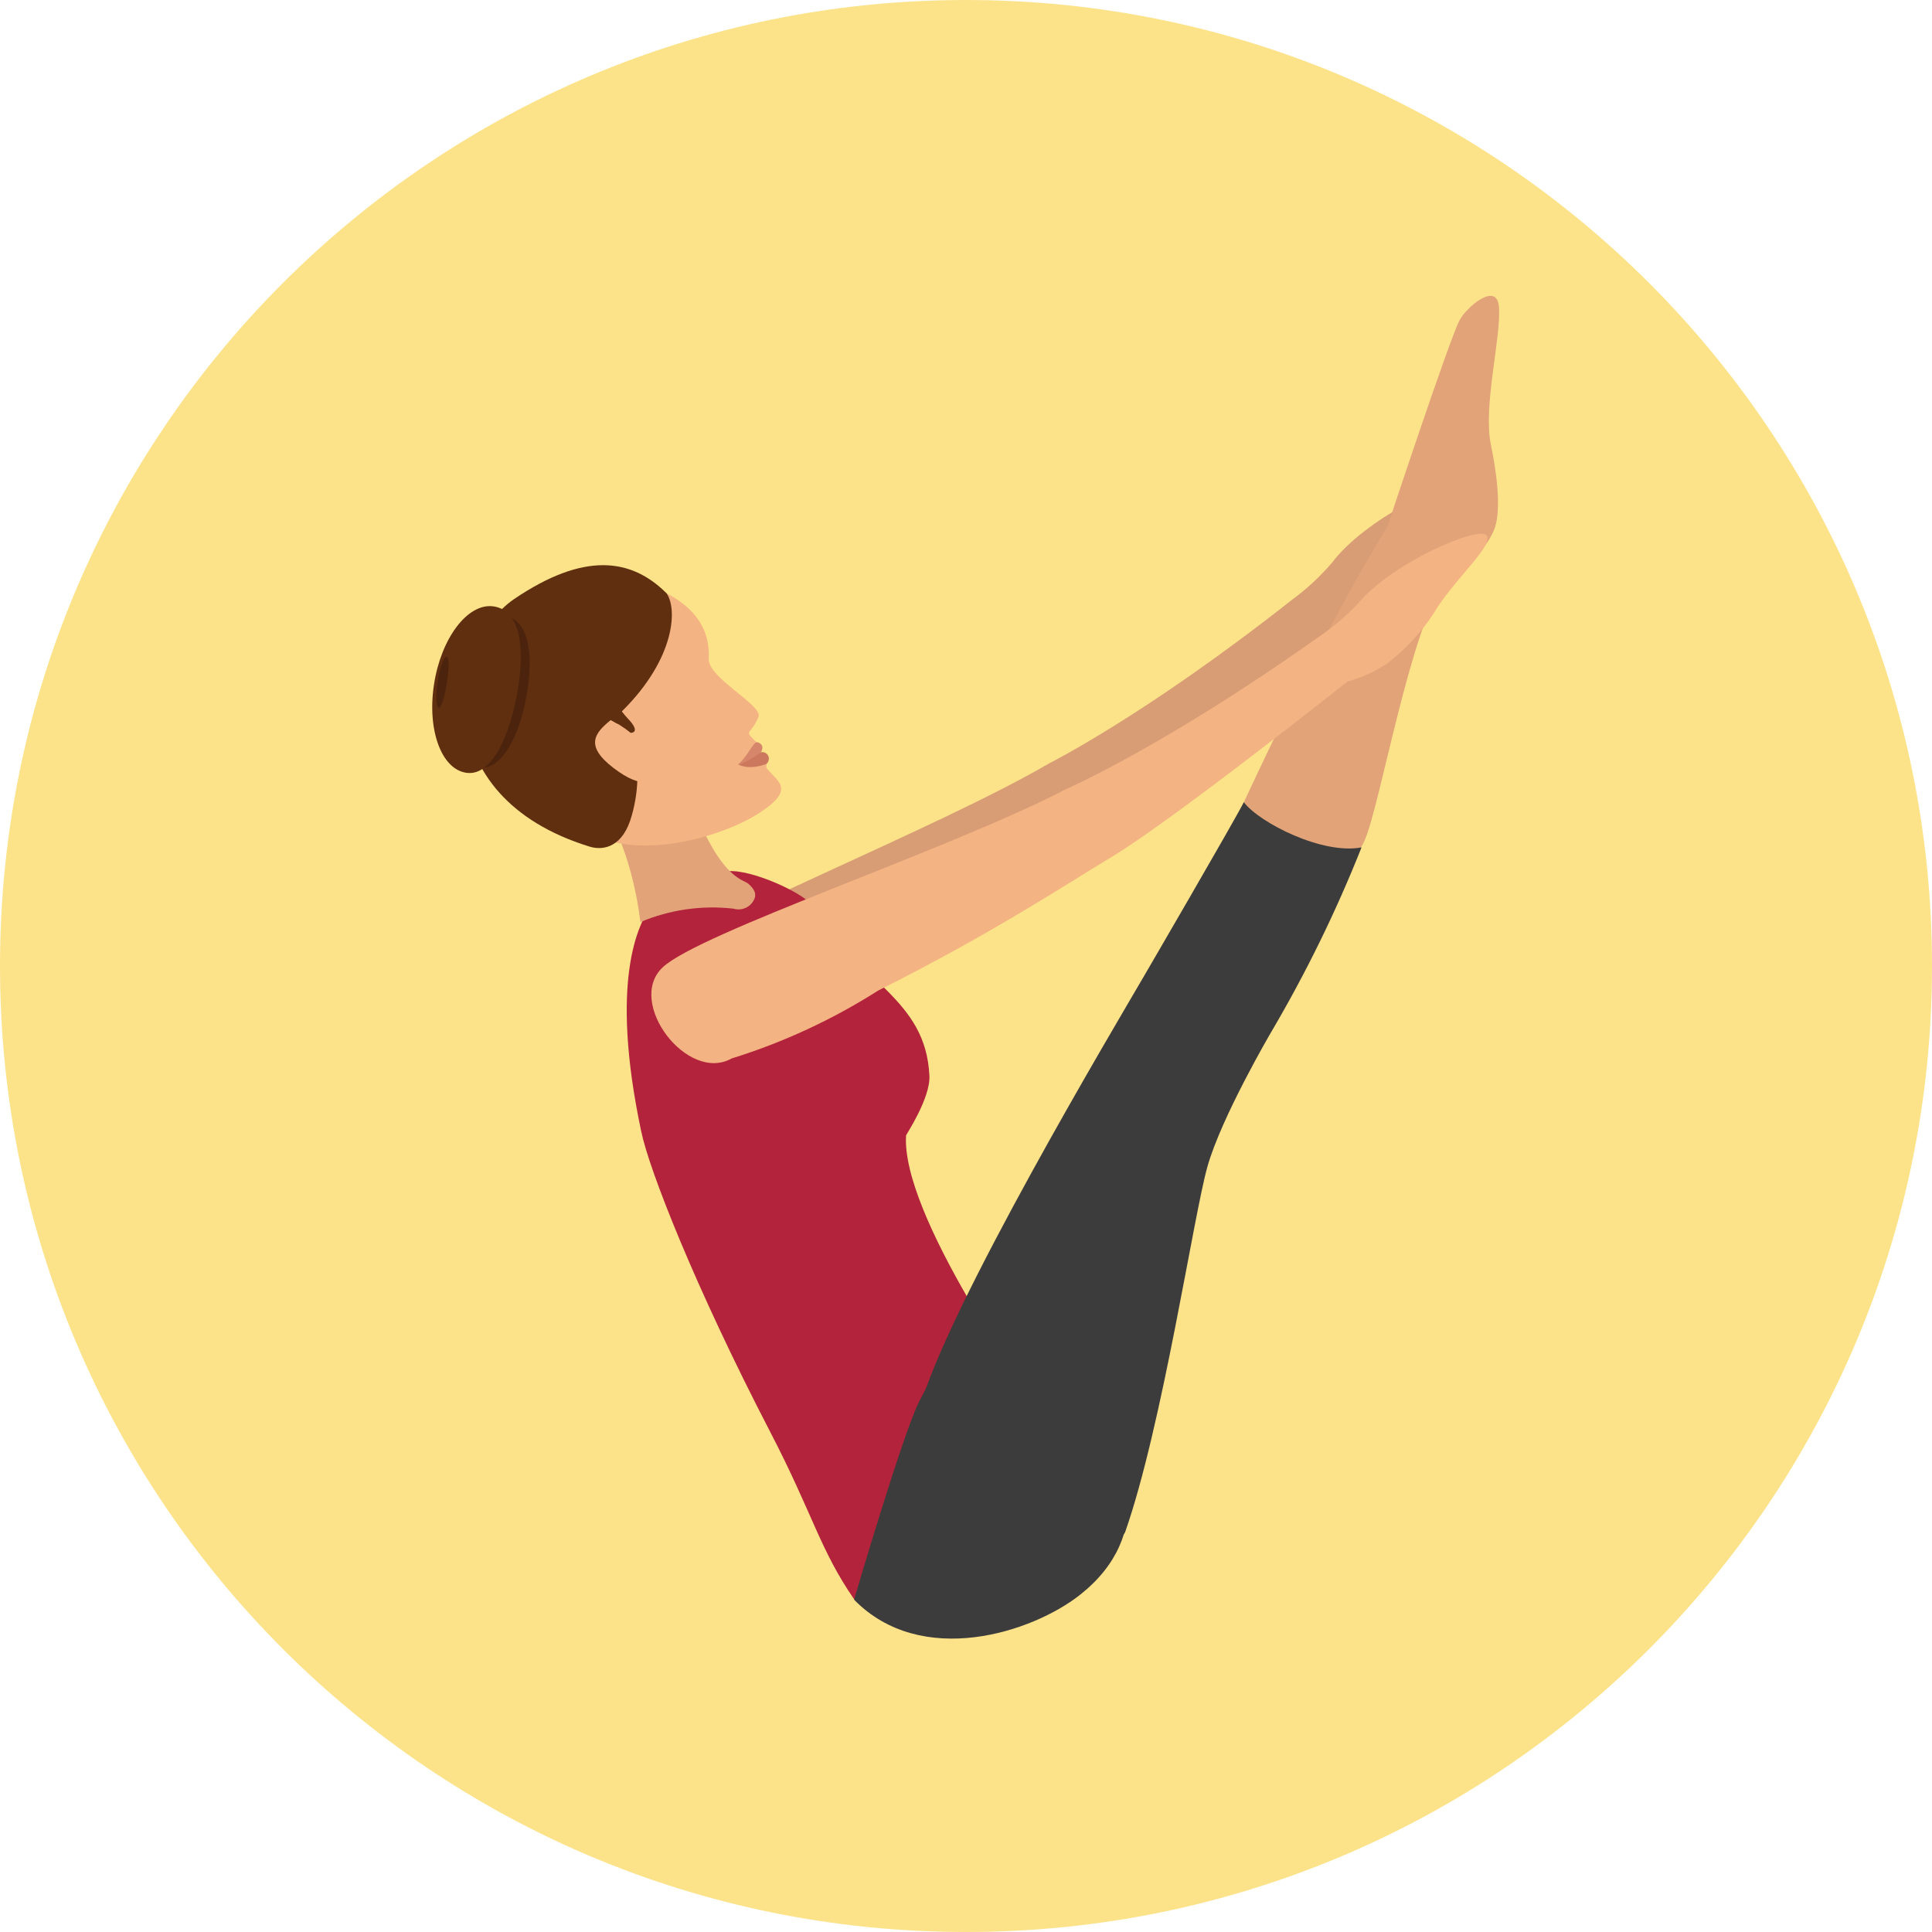 <svg width="64" height="64" viewBox="0 0 64 64" fill="none" xmlns="http://www.w3.org/2000/svg">
<path d="M0 32C0 14.328 14.328 0 32 0C49.672 0 64 14.328 64 32C64 49.672 49.672 64 32 64C14.328 64 0 49.672 0 32Z" fill="#FCE38A"/>
<path d="M48.272 16.151C48.023 15.837 45.203 17.204 44.129 18.634C43.735 19.096 43.288 19.511 42.798 19.87C37.954 23.688 34.768 25.28 34.768 25.28C30.977 27.492 22.896 30.642 21.744 31.855C20.593 33.068 22.768 35.646 24.19 34.745C25.871 34.126 27.462 33.287 28.922 32.249C32.698 30.107 35.145 28.279 36.36 27.468C38.346 26.144 43.916 21.224 43.916 21.224C44.359 21.077 44.776 20.864 45.155 20.592C45.828 20.034 46.385 19.348 46.793 18.575C47.473 17.459 48.522 16.462 48.272 16.151Z" fill="#D89D75"/>
<path d="M30.788 35.641C30.668 33.059 28.471 32.575 26.839 29.94C26.628 29.61 24.965 28.807 24.133 28.858C23.206 28.913 22.267 29.131 21.62 29.951C21.123 30.583 20.192 32.507 21.237 37.461C21.492 38.724 23.021 42.627 25.516 47.437C26.927 50.156 27.165 51.348 28.3 52.986L34.985 47.449C33.995 46.12 29.842 40.211 30.015 37.608C30.006 37.606 30.823 36.38 30.788 35.641Z" fill="#B3233B"/>
<path d="M24.785 29.271C24.604 29.117 23.808 29.126 22.764 26.207L19.994 26.786C20.984 28.248 21.213 30.545 21.213 30.545C22.187 30.134 23.249 29.981 24.299 30.101C24.425 30.139 24.561 30.133 24.683 30.082C24.806 30.031 24.906 29.94 24.968 29.823C25.091 29.6 24.966 29.431 24.785 29.271Z" fill="#E2A379"/>
<path d="M23.477 21.819C23.548 20.477 22.525 19.856 21.872 19.551C19.848 18.603 18.694 19.148 17.355 20.056C15.583 21.256 18.075 26.374 18.761 27.058C20.547 28.832 23.915 27.718 25.094 26.968C26.391 26.142 25.772 25.915 25.391 25.441C25.384 25.396 25.384 25.351 25.391 25.306C25.225 25.096 25.113 24.849 25.062 24.586C24.987 24.521 24.917 24.451 24.852 24.375C24.81 24.323 24.791 24.285 24.839 24.218C24.966 24.072 25.066 23.905 25.134 23.725C25.197 23.32 23.445 22.442 23.477 21.819Z" fill="#F4B382"/>
<path d="M24.453 25.319C24.453 25.319 24.626 25.319 25.205 24.923C25.253 24.843 25.325 24.681 25.112 24.592C24.952 24.527 24.828 24.992 24.453 25.319Z" fill="#D6876B"/>
<path d="M24.453 25.321C24.453 25.321 24.767 25.532 25.392 25.306C25.421 25.28 25.443 25.247 25.456 25.21C25.469 25.174 25.473 25.134 25.468 25.096C25.463 25.067 25.452 25.039 25.436 25.014C25.419 24.989 25.398 24.968 25.374 24.952C25.349 24.935 25.322 24.924 25.293 24.918C25.264 24.913 25.234 24.913 25.205 24.919C24.626 25.313 24.453 25.321 24.453 25.321Z" fill="#CC785E"/>
<path d="M17.033 19.843C14.873 21.317 14.102 26.371 19.533 28.046C19.895 28.157 20.544 28.142 20.875 27.186C21.02 26.744 21.1 26.283 21.115 25.817C21.115 25.607 21.115 25.396 21.104 25.146C21.094 24.895 20.237 23.909 20.433 23.726C22.328 21.957 22.467 20.224 22.084 19.657C20.906 18.478 19.34 18.282 17.033 19.843Z" fill="#602F0F"/>
<path d="M20.319 25.437C21.29 26.179 21.721 25.951 22.258 25.515L20.929 24.252L20.232 23.852C19.706 24.279 19.356 24.698 20.319 25.437Z" fill="#F4B382"/>
<path d="M15.877 25.43C15.081 25.341 14.613 24.139 14.824 22.747C15.034 21.355 15.856 20.299 16.652 20.388C17.448 20.476 17.686 21.466 17.473 22.858C17.261 24.25 16.673 25.514 15.877 25.43Z" fill="#4C230C"/>
<path d="M20.802 23.807C20.674 23.672 20.561 23.525 20.463 23.367C20.398 23.264 20.34 23.155 20.293 23.043L19.817 23.693L20.004 23.971C20.004 23.971 20.057 23.904 20.149 23.784L20.137 23.801C20.406 23.929 20.66 24.089 20.893 24.277C20.893 24.277 21.257 24.285 20.802 23.807ZM15.474 25.603C14.632 25.509 14.143 24.197 14.377 22.672C14.611 21.147 15.48 19.989 16.321 20.084C17.161 20.178 17.405 21.261 17.163 22.785C16.921 24.31 16.316 25.698 15.474 25.603Z" fill="#602F0F"/>
<path d="M14.537 23.441C14.444 23.431 14.425 23.045 14.497 22.58C14.568 22.115 14.707 21.738 14.794 21.754C14.88 21.771 14.882 22.087 14.813 22.553C14.743 23.018 14.632 23.452 14.537 23.441Z" fill="#4C230C"/>
<path d="M28.293 52.992C30.523 55.273 34.2 54.081 35.784 52.825C40.744 48.895 32.686 42.013 32.006 43.38C31.45 44.5 30.928 45.513 30.462 46.4C29.917 47.442 28.293 52.992 28.293 52.992Z" fill="#3D3C3C"/>
<path d="M49.654 10.168C49.734 11.171 49.121 13.451 49.387 14.728C49.542 15.475 49.783 16.926 49.475 17.594C48.965 18.698 48.102 18.874 47.904 19.154C46.676 20.884 45.724 26.736 45.183 27.89C44.284 29.785 40.883 27.258 41.203 26.576C43.814 20.972 45.387 18.386 45.96 17.442C45.96 17.442 47.986 11.322 48.346 10.615C48.567 10.181 49.591 9.303 49.654 10.168Z" fill="#E2A379"/>
<path d="M42.102 34.202C43.259 32.238 44.262 30.188 45.103 28.07C43.825 28.32 41.733 27.267 41.203 26.574C40.859 27.25 37.898 32.332 37.898 32.332C36.963 33.941 31.34 43.367 30.462 46.665C30.236 47.405 30.067 48.161 29.957 48.927C29.776 50.191 36.361 52.223 37.269 50.761C38.503 47.249 39.533 40.301 39.996 38.652C40.459 37.003 42.102 34.202 42.102 34.202Z" fill="#3D3C3C"/>
<path d="M49.242 17.733C49.011 17.409 46.126 18.619 44.978 19.999C44.56 20.44 44.093 20.832 43.586 21.166C38.559 24.729 35.288 26.155 35.288 26.155C31.398 28.168 23.156 30.897 21.945 32.051C20.734 33.206 22.772 35.886 24.236 35.063C25.947 34.532 27.579 33.775 29.09 32.814C32.972 30.87 35.509 29.17 36.767 28.423C38.818 27.201 44.635 22.577 44.635 22.577C45.081 22.454 45.507 22.265 45.898 22.016C46.599 21.493 47.19 20.837 47.638 20.085C48.377 18.996 49.474 18.057 49.242 17.733Z" fill="#F4B382"/>
</svg>
